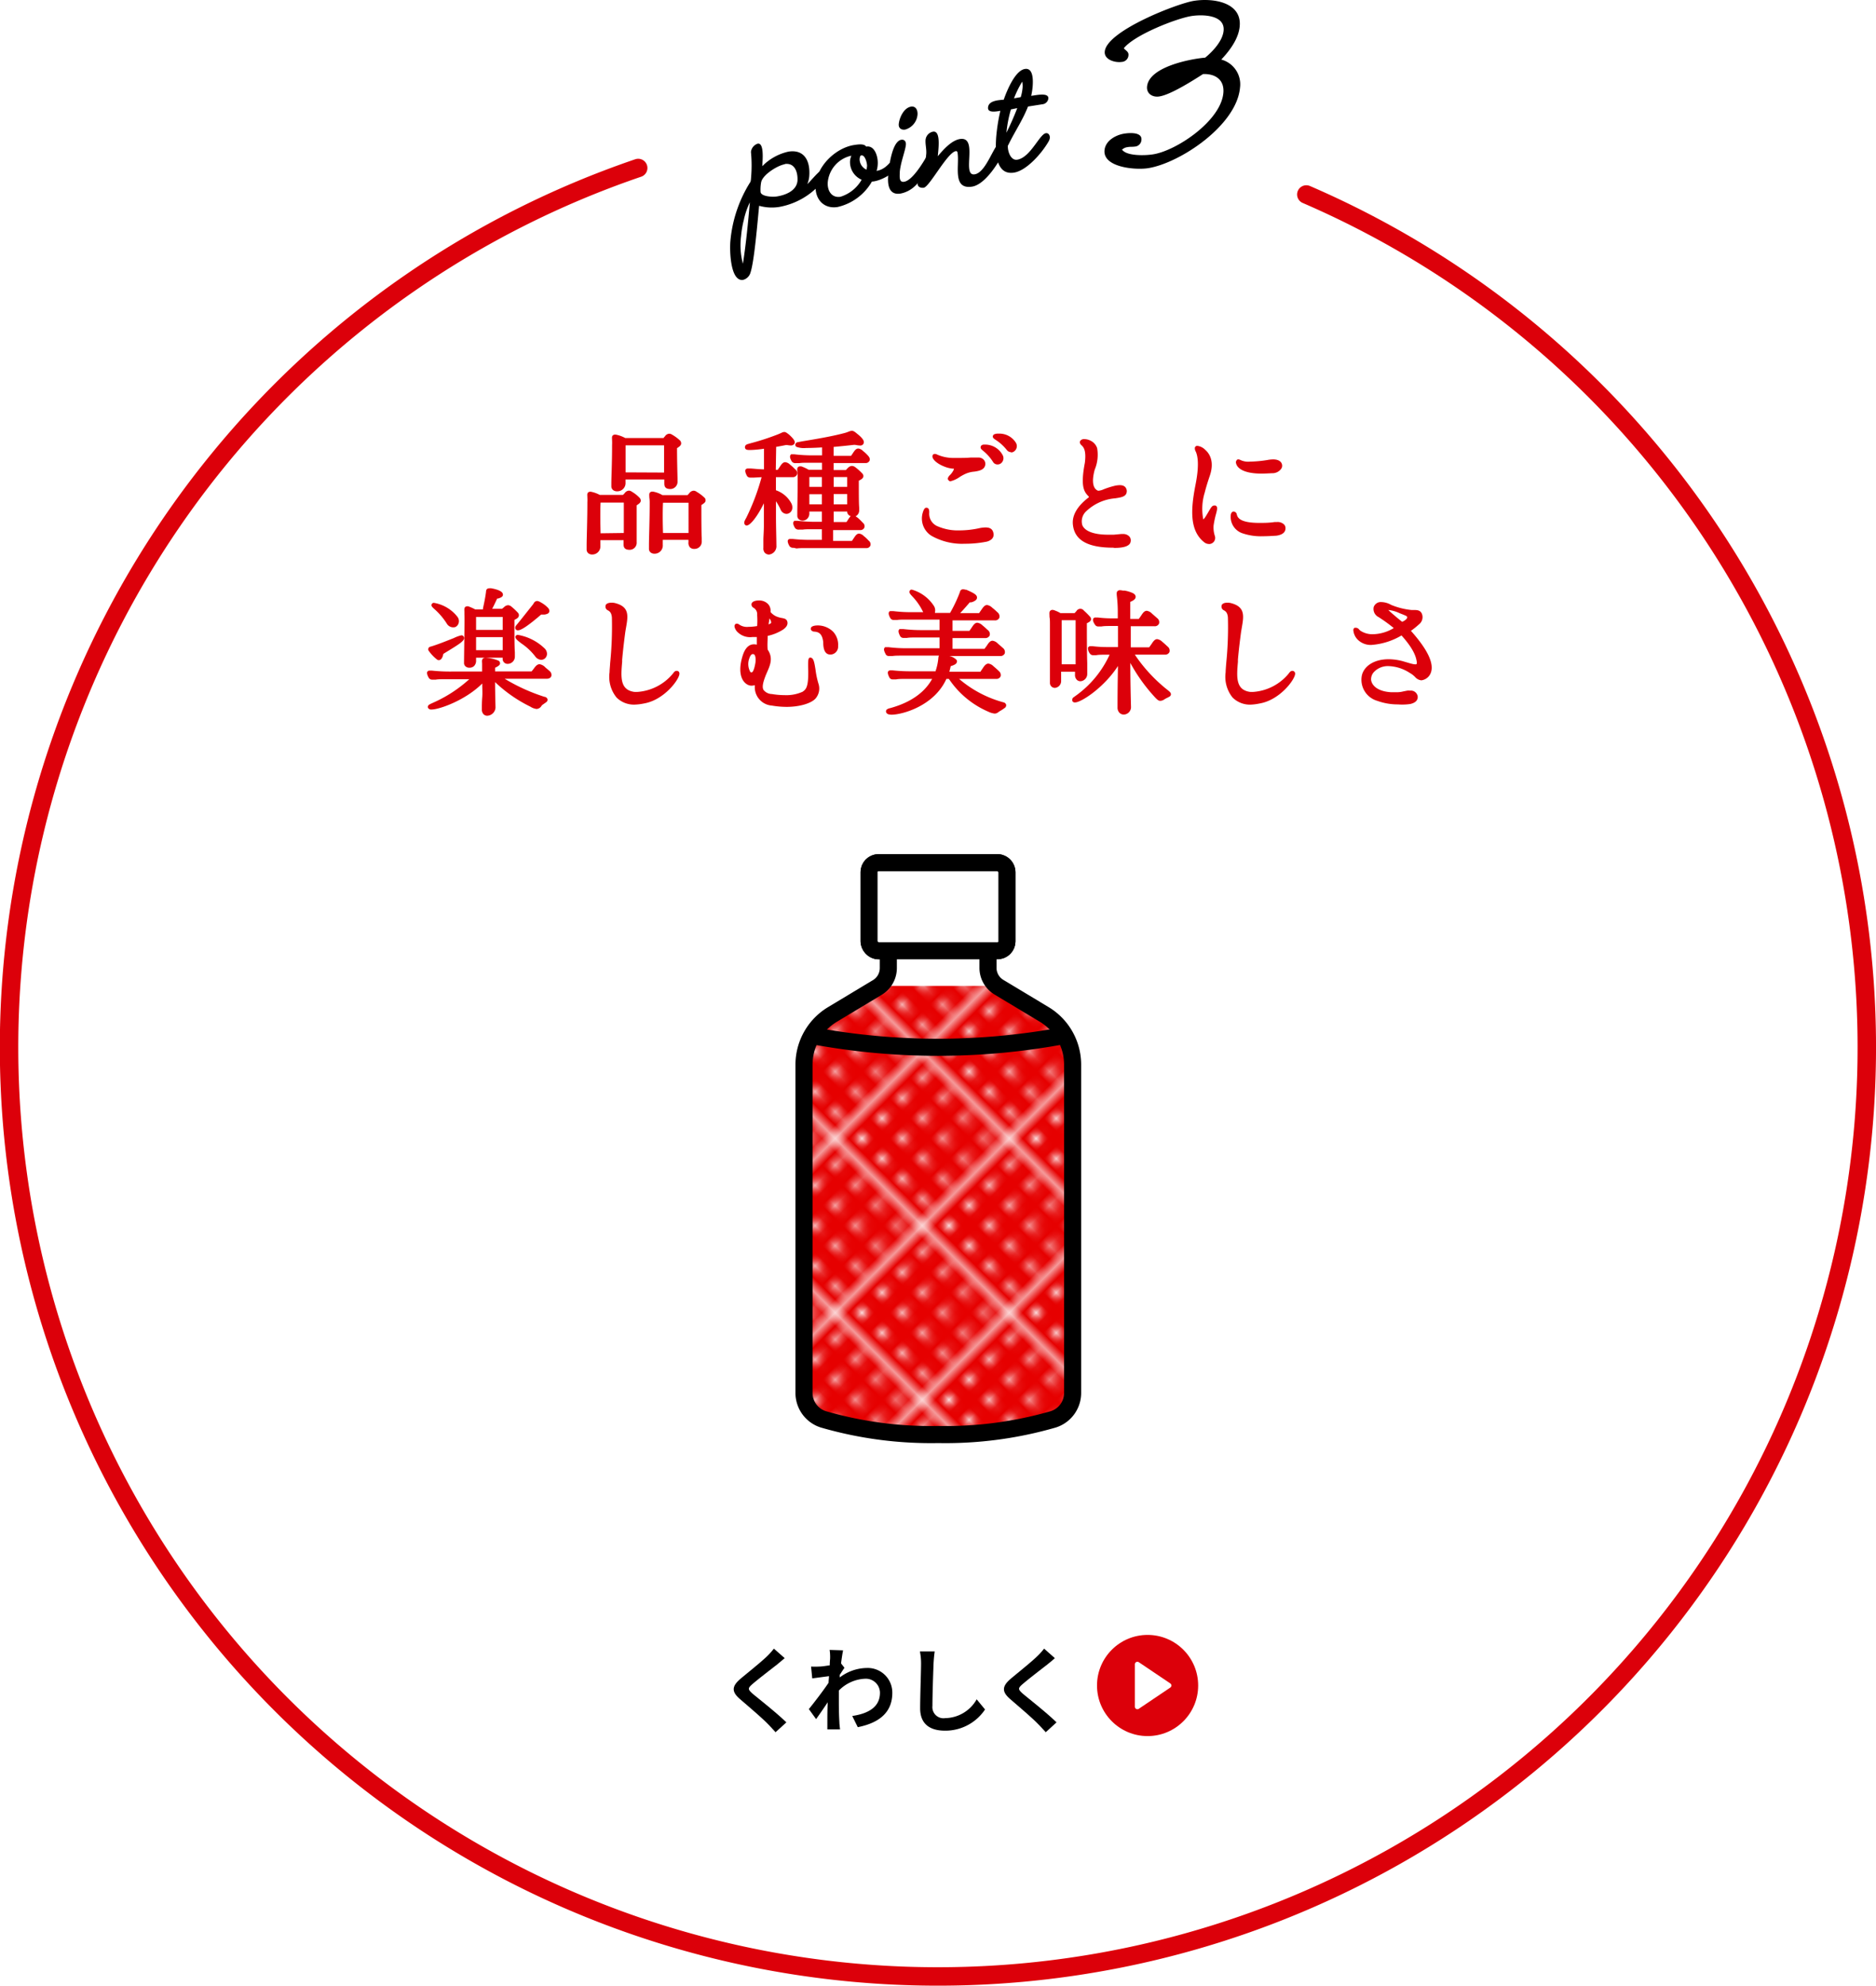 <svg xmlns="http://www.w3.org/2000/svg" xmlns:xlink="http://www.w3.org/1999/xlink" viewBox="0 0 305.27 323.04"><defs><style>.cls-1,.cls-9{fill:#fff;}.cls-2,.cls-4,.cls-8{fill:none;}.cls-3{fill:#e60000;}.cls-4{stroke:#dc000a;stroke-linecap:round;stroke-width:3px;}.cls-4,.cls-8,.cls-9{stroke-miterlimit:10;}.cls-5{fill:#dc000a;}.cls-6{clip-path:url(#clip-path);}.cls-7{fill:url(#新規パターンスウォッチ_2);}.cls-8,.cls-9{stroke:#000;stroke-width:2.78px;}</style><clipPath id="clip-path"><rect class="cls-1" x="120.94" y="160.39" width="63.54" height="80.36"/></clipPath><pattern id="新規パターンスウォッチ_2" data-name="新規パターンスウォッチ 2" width="12.4" height="12.4" patternTransform="matrix(1.09, -1.09, 1.09, 1.09, -33.06, 185.22)" patternUnits="userSpaceOnUse" viewBox="0 0 12.4 12.4"><rect class="cls-2" width="12.4" height="12.4"/><rect class="cls-3" width="12.4" height="12.4"/><circle class="cls-1" cx="7.75" cy="1.55" r="0.58"/><circle class="cls-1" cx="10.85" cy="1.55" r="0.58"/><circle class="cls-1" cx="1.55" cy="1.55" r="0.58"/><circle class="cls-1" cx="4.65" cy="1.55" r="0.58"/><circle class="cls-1" cx="7.75" cy="4.65" r="0.58"/><circle class="cls-1" cx="10.85" cy="4.65" r="0.58"/><circle class="cls-1" cx="1.55" cy="4.65" r="0.58"/><circle class="cls-1" cx="4.65" cy="4.65" r="0.58"/><circle class="cls-1" cx="7.75" cy="7.75" r="0.58"/><circle class="cls-1" cx="10.85" cy="7.75" r="0.58"/><circle class="cls-1" cx="1.55" cy="7.75" r="0.58"/><circle class="cls-1" cx="4.65" cy="7.75" r="0.58"/><circle class="cls-1" cx="7.75" cy="10.85" r="0.58"/><circle class="cls-1" cx="10.85" cy="10.85" r="0.58"/><circle class="cls-1" cx="1.55" cy="10.85" r="0.58"/><circle class="cls-1" cx="4.65" cy="10.85" r="0.58"/></pattern></defs><g id="レイヤー_2" data-name="レイヤー 2"><g id="layer1"><path class="cls-1" d="M103.85,27.33a151.15,151.15,0,1,0,108.72,4.31"/><path class="cls-4" d="M103.85,27.33a151.15,151.15,0,1,0,108.72,4.31"/><path d="M134.48,28.66a11.78,11.78,0,0,1-7.64,5,7.63,7.63,0,0,1-3.31-.18c-.22,2.12-.77,9-1.41,10.87a1.68,1.68,0,0,1-1.19,1.18c-2.07.33-2.22-4.67-2.08-6.29a21.53,21.53,0,0,1,3.28-9.68,2.89,2.89,0,0,0,.08-.58,22.77,22.77,0,0,0,0-4.13.5.5,0,0,1,0-.21,1.6,1.6,0,0,1,1.09-1.27c1.11-.18.77,2.92.74,3.67a8.56,8.56,0,0,1,4.25-2.37c2.65-.42,3.6,1.59,3.39,4.06a4.47,4.47,0,0,1-.31,1.22c.59-.52,2-2.34,2.62-2.43a.59.59,0,0,1,.69.66A.9.9,0,0,1,134.48,28.66Zm-13.41,7a16.25,16.25,0,0,0-.48,2.77,11.66,11.66,0,0,0,.3,4.48c.52-3.34.84-6.68,1.13-10A13.21,13.21,0,0,0,121.07,35.62Zm6.61-8.93c-1.1.17-3.54,1.65-3.82,2.9a7.28,7.28,0,0,0-.1.8,7.5,7.5,0,0,0,0,.82c.14.75,2,.82,2.66.71,1.28-.2,3.2-.86,3.35-2.55C129.85,27.9,129.26,26.44,127.68,26.69Z"/><path d="M141.88,29.54a8.66,8.66,0,0,1-5.59,4.14c-2.27.36-3.76-1.32-3.56-3.65.27-3.16,3.37-6,6.26-6.44.59-.09,1.65-.26,1.95.26,1.45-.26,2,1.77,1.88,3a4,4,0,0,1-.18.95c1.79-.28,2.42-2,3.1-2.08a.53.53,0,0,1,.63.61C146.22,28,143.24,29.5,141.88,29.54Zm-3.56-3.33a2.65,2.65,0,0,1,.22-.88,4.89,4.89,0,0,0-3.84,4.28c-.12,1.4.63,2.63,2.07,2.4a6,6,0,0,0,3.44-2.77A3.13,3.13,0,0,1,138.32,26.21Zm1.85-.93c-.24,0-.27.43-.29.61A1.87,1.87,0,0,0,141,27.6a4.41,4.41,0,0,0,.09-.62C141.09,26.48,140.76,25.19,140.17,25.28Z"/><path d="M148.74,30.4a4.66,4.66,0,0,1-2.2,1.09c-1.86.3-2.16-1.36-2-3,.09-1.15.57-5.5,2.12-5.75.52-.08.79.3.75.8-.09,1-.91,3-1,4.55,0,.65-.14,1.62.72,1.48,1.38-.22,3.14-3.22,3.78-4.34a1.4,1.4,0,0,1,.8-.63.55.55,0,0,1,.66.64C152.19,26.67,149.84,29.41,148.74,30.4Zm-1.44-9.32c-.62.1-1.11-.22-1.05-.9.09-1,.81-2.64,2-2.83.79-.12,1.11.6,1.05,1.32A2.76,2.76,0,0,1,147.3,21.08Z"/><path d="M163.62,24.09c-.81,2-3.22,5.92-5.43,6.27-3.24.51-2.06-3.36-2.36-5.4,0-.17-.06-.41-.3-.37-1.38.22-4.27,5.8-5.21,5.95-.44.07-1-.09-1-.66a2.22,2.22,0,0,1,.46-.92,13.31,13.31,0,0,0,.94-3.9c.07-.79-.17-1.57-.11-2.32a1.51,1.51,0,0,1,1.21-1.32c1.34-.22.86,3,.78,4,.91-1.1,2.26-2.59,3.6-2.8,3.1-.49.19,6.09,2.4,5.74,2-.31,3.2-5.25,4.44-5.44.45-.07.69.24.65.71A2.2,2.2,0,0,1,163.62,24.09Z"/><path d="M164,23.68c-.05.93.46,2.47,1.53,2.3,2.14-.34,3.62-4.14,4.65-4.31.45-.07.69.36.65.79a1.53,1.53,0,0,1-.18.52c-1.08,1.9-3.57,4.77-5.64,5.1-3.07.49-3.09-3.58-2.89-5.95a30.11,30.11,0,0,1,.66-4.1c-.62.1-2.11.41-2-.56.1-1.15,1.83-1.18,2.55-1.25.5-1.43,1.84-4.75,3.45-5,1.38-.22,1.34,1.88,1.25,2.92a10.9,10.9,0,0,1-.23,1.45c.72-.08,2.88-.6,2.79.44a1.07,1.07,0,0,1-.83.91l-2.48.39c-.87,2.23-2.19,4.14-3.22,6.28Zm.5-5.88a20.27,20.27,0,0,0-.73,3.79c.65-1.3,1.24-2.64,1.76-4Zm1.6-2a7.56,7.56,0,0,0,.29-1.43,3.6,3.6,0,0,0-.05-1.09A16.51,16.51,0,0,0,165,16Z"/><path d="M186.83,27.36c-2.07.33-7.34-.12-7.1-2.9.14-1.62,1.91-2.52,3.21-2.72.86-.14,2.91-.28,2.8,1a1.15,1.15,0,0,1-1.11,1.11c-.39.06-.77,0-1.16.09a1.48,1.48,0,0,0-.93.46l.09,0c.8,1,3.7.92,5,.71,3.83-.6,11.05-5.46,11.44-10,.19-2.2-1.39-3.14-3.31-3.06-1.75,1.12-5.26,3.35-7.11,3.64-1,.17-2.09-.37-2-1.58.28-3.28,7.23-4.55,9.46-4.73,1.23-1,2.87-2.75,3-4.41.22-2.55-3.38-2.65-5.24-2.36-2.45.39-9.27,3.06-11,5.24.27.36.81.54.76,1.12a1.15,1.15,0,0,1-1.07,1.1c-1.08.17-2.91-.34-2.79-1.68C180.08,5,191.64.55,194.27.14c3.06-.49,7.8.18,7.46,4.12-.17,2-1.57,3.92-3,5.43a4.17,4.17,0,0,1,3.05,4.56C201.24,20.4,192,26.54,186.83,27.36Z"/><path class="cls-5" d="M96.37,90.21a1,1,0,0,1-.61-.18.78.78,0,0,1-.3-.62s0-.27,0-.6c0-1.25.12-4.17.12-7.1a7.37,7.37,0,0,0,0-.75c0-.38-.07-.63.1-.82A.49.49,0,0,1,96,80l.15,0a5,5,0,0,1,1.45.52h3.77l.09-.09.19-.2a.91.91,0,0,1,.69-.41.87.87,0,0,1,.47.17l.13.08a5.4,5.4,0,0,1,1.21,1c.34.56-.09.84-.55,1.14h0c0,2,0,4.42,0,5.45v.52a1.15,1.15,0,0,1-1.13,1.27c-1,0-1-.58-1-1v-.57H97.7c0,.47,0,.83,0,.95A1.32,1.32,0,0,1,96.37,90.21Zm5.14-3.5c0-1,0-2.68,0-3.95v-1H97.73c-.06.85-.06,3,0,5Zm5,3.37a1,1,0,0,1-.61-.18.75.75,0,0,1-.3-.62c0-.06,0-.26,0-.59,0-1.2.12-4,.12-7a5.21,5.21,0,0,0-.06-.76c0-.35-.06-.61.1-.8a.5.5,0,0,1,.38-.15h.12a4.63,4.63,0,0,1,1.53.57h4.1a1.37,1.37,0,0,1,.16-.18l.12-.14a.94.94,0,0,1,.7-.4.84.84,0,0,1,.49.18,6.7,6.7,0,0,1,1.32,1,.54.54,0,0,1,.13.44c0,.28-.3.46-.68.72,0,2,0,4.35.06,5.36v.5a1.17,1.17,0,0,1-1.15,1.27,1,1,0,0,1-.77-.25,1.13,1.13,0,0,1-.24-.86v-.36h-4.18c0,.41,0,.7,0,.82A1.33,1.33,0,0,1,106.54,90.08Zm5.53-3.37V81.79h-4.15c-.06.87-.07,3,0,4.92Zm-11.65-6.78a1,1,0,0,1-.61-.19.78.78,0,0,1-.3-.63s0-.2,0-.45c0-1,.12-3.28.12-6.26a7.1,7.1,0,0,0,0-.73c0-.37-.07-.63.1-.81a.47.47,0,0,1,.36-.15h.15a5.3,5.3,0,0,1,1.53.55H108l0-.06a2.61,2.61,0,0,0,.22-.24.89.89,0,0,1,.69-.4.94.94,0,0,1,.48.17,6.4,6.4,0,0,1,1.33,1c.34.6-.09.88-.55,1.18h0c0,2,.06,4.05.08,4.93,0,.25,0,.41,0,.45a1.18,1.18,0,0,1-1.15,1.27c-1,0-1-.58-1-1v-.56h-6.31v.52A1.33,1.33,0,0,1,100.42,79.93Zm7.67-3.05c0-.88,0-2.3,0-3.43v-1H101.8c0,.77,0,2.44,0,3.82v.58Z"/><path class="cls-5" d="M125.14,90.22a.94.94,0,0,1-.72-.33,1.08,1.08,0,0,1-.2-.76c0-.31,0-.73,0-1.28s.07-1.31.08-2.21V81.88c-1.12,2.28-2.25,3.61-2.79,3.61h-.13l-.16-.13a.44.44,0,0,1-.11-.35c0-.1,0-.2.32-.76a36.45,36.45,0,0,0,2.5-6.62l-1.24.07-.52,0a.72.72,0,0,1-.58-.21s-.49-.8-.25-1.12a.44.44,0,0,1,.36-.15l.39,0c.38,0,1.06.11,2.23.14V73a17.25,17.25,0,0,1-2.19.21c-.46,0-.79,0-.89-.32a.47.47,0,0,1,.19-.53c.08-.07.19-.1.72-.25a40.53,40.53,0,0,0,4.5-1.47l.49-.21a1.07,1.07,0,0,1,.47-.15c.24,0,.4.13.73.38l.11.09v0c.56.52.88.9.88,1.22a.45.45,0,0,1-.14.32.71.71,0,0,1-.54.18,3.55,3.55,0,0,1-.57-.07l-.19,0c-.51.11-1.06.21-1.59.3h0l-.06,3.74h.31l.35-.51c.27-.42.51-.74.88-.74a1.32,1.32,0,0,1,.79.41,7.61,7.61,0,0,1,.79.72.82.82,0,0,1,.34.87.74.74,0,0,1-.71.44h-2.73v2.13a4.48,4.48,0,0,1,2.5,2.11,1.43,1.43,0,0,1,.16.89,1,1,0,0,1-.54.74.9.9,0,0,1-.42.1,1.07,1.07,0,0,1-.91-.64,9,9,0,0,0-.78-1.41c0,.83,0,1.65,0,2.46,0,1.71.06,3.33.07,4.72A1.37,1.37,0,0,1,125.14,90.22Zm4-1.1a.76.76,0,0,1-.64-.23s-.49-.74-.25-1.07a.44.44,0,0,1,.35-.14l.36,0a27,27,0,0,0,3.19.15h1.59V86.1h-1.62c-.63,0-1.12,0-1.48.06l-.6,0a.75.75,0,0,1-.64-.22s-.52-.75-.24-1.09l.09-.12h.22l.32,0a26,26,0,0,0,3.26.16h.69V83.22H131.7v.23a1.23,1.23,0,0,1-.33.93,1.09,1.09,0,0,1-.76.32.94.94,0,0,1-.58-.19.74.74,0,0,1-.29-.6v-.49c0-.88.06-2.86.06-6a4.68,4.68,0,0,0-.05-.55c0-.35-.09-.64.09-.85a.45.45,0,0,1,.36-.15l.19,0a7.24,7.24,0,0,1,1.19.55h2.18V75.28H131.6c-.64,0-1.13,0-1.5.06l-.59,0a.72.72,0,0,1-.64-.23s-.51-.74-.23-1.09l.09-.11.21,0,.31,0a25.22,25.22,0,0,0,3.26.17h1.26V72.79c-1,.06-1.9.09-2.57.09a3.68,3.68,0,0,1-1.57-.17.4.4,0,0,1-.22-.38.47.47,0,0,1,.36-.39c.1,0,.34-.07,1-.18,1.52-.25,4.68-.76,6.83-1.36.23-.07.4-.14.53-.19a1.4,1.4,0,0,1,.48-.12c.28,0,.48.15.87.48,1.1.85,1.09,1.26,1.09,1.39a.55.55,0,0,1-.23.42.6.6,0,0,1-.37.1,4.42,4.42,0,0,1-.76-.1,2.11,2.11,0,0,0-.34,0c-.85.1-2,.22-3.22.33v1.45h2.84l.33-.49c.26-.4.49-.7.85-.7a1.23,1.23,0,0,1,.76.4,5.22,5.22,0,0,1,.76.7c.32.32.41.62.31.87a.68.68,0,0,1-.7.39h-5.15v1.14h2l0,0a3.19,3.19,0,0,1,.32-.34,1,1,0,0,1,.66-.33,1,1,0,0,1,.52.19,8.45,8.45,0,0,1,1.2,1.08.57.57,0,0,1,.13.5c-.07.28-.35.43-.59.56l-.14.07c0,2.22,0,3.67.06,4.36v.44a1.07,1.07,0,0,1-.59,1,4,4,0,0,1,.37.25,8.6,8.6,0,0,1,.73.71l.09.09a.71.71,0,0,1,.24.79.7.7,0,0,1-.7.4h-4.38v1.76h3.06l.33-.49c.27-.41.49-.7.84-.7a1.29,1.29,0,0,1,.76.4,6.12,6.12,0,0,1,.74.69l.08.08a.72.72,0,0,1,.25.79.69.69,0,0,1-.71.4h-9.79c-.65,0-1.13,0-1.49.06Zm8.6-4.19a5.49,5.49,0,0,0,.31-.47,3,3,0,0,1,.38-.49.78.78,0,0,1-.36-.22.77.77,0,0,1-.22-.53h-2.19v1.71Zm.11-2.88V80.38h-2.19v1.67Zm-4.11,0V80.4H131.7v1.65Zm4.11-2.84v-1.6h-2.19v1.6Zm-4.11,0v-1.6H131.7v1.6Z"/><path class="cls-5" d="M157,88.46a10.11,10.11,0,0,1-5.46-1.31,3.32,3.32,0,0,1-1.36-3.83c.22-.72.47-.72.56-.72h0c.46,0,.47.47.47.78a2.21,2.21,0,0,0,1.46,2.28,8.21,8.21,0,0,0,3.43.63,15.18,15.18,0,0,0,3.16-.34,5.22,5.22,0,0,1,1.12-.14c.77,0,1.19.31,1.29,1a1,1,0,0,1-.33.93,2,2,0,0,1-1,.42A17.56,17.56,0,0,1,157,88.46Zm-2.51-10.2-.17-.15a.38.38,0,0,1-.06-.37,1.22,1.22,0,0,1,.29-.42,3.06,3.06,0,0,0,.61-.83.42.42,0,0,0,.06-.25l-.25,0a5.76,5.76,0,0,1-.81-.16c-1.55-.48-2.46-1.32-2.43-1.85a.38.38,0,0,1,.31-.38l.12,0a.75.75,0,0,1,.33.1,6.52,6.52,0,0,0,2.46.55c.27,0,.6,0,.95,0,.64,0,1.38,0,2-.06l1.27,0a1.13,1.13,0,0,1,1,.47,1,1,0,0,1,.1.92c-.24.67-1.11.81-1.75.9a4.32,4.32,0,0,0-1.61.45,8.07,8.07,0,0,0-.73.41,4.46,4.46,0,0,1-1.57.72Zm7.82-2.7a.83.83,0,0,1-.72-.41A7.51,7.51,0,0,0,160,73.36c-.28-.24-.45-.38-.43-.61a.41.41,0,0,1,.22-.34.72.72,0,0,1,.42-.08,3.23,3.23,0,0,1,2.94,1.7,1.05,1.05,0,0,1-.38,1.42A.89.89,0,0,1,162.33,75.56Zm2.21-2a.87.87,0,0,1-.68-.34,7.33,7.33,0,0,0-1.81-1.65c-.28-.19-.47-.31-.48-.54a.43.43,0,0,1,.19-.35,1.51,1.51,0,0,1,.74-.13A3.14,3.14,0,0,1,165.29,72a1.06,1.06,0,0,1-.27,1.44A.87.87,0,0,1,164.54,73.61Z"/><path class="cls-5" d="M181.13,89.1c-4.08,0-6.22-1.19-6.53-3.63-.22-1.56.65-3.1,2.58-4.57l0,0V80.8c-.71-.74-1.42-1.46-.65-5.5.27-2.08-.25-2.59-.54-2.86a.72.72,0,0,1-.25-.36.42.42,0,0,1,.07-.39.75.75,0,0,1,.66-.25,2.27,2.27,0,0,1,1,.26,2.06,2.06,0,0,1,1.06,1.21,6.27,6.27,0,0,1-.39,3.49c-.52,1.87-.32,3.12.56,3.44h0a2.52,2.52,0,0,0,.9-.24,13.79,13.79,0,0,1,1.76-.56,4.21,4.21,0,0,1,.85-.11c.76,0,1,.37,1.1.68a1,1,0,0,1-.09.8c-.28.43-.9.53-1.75.66a7.74,7.74,0,0,0-4.71,2.1,2.22,2.22,0,0,0-.64,2.27c.42,1,1.92,1.55,4.21,1.55h.65l.25,0,1.18-.11a1.62,1.62,0,0,1,.3,0,1.34,1.34,0,0,1,1.06.4.93.93,0,0,1,.22.79c-.1,1-1.81,1.06-2.63,1.07Z"/><path class="cls-5" d="M196.7,88.5a1.23,1.23,0,0,1-.78-.31c-2.38-1.9-2.11-5.38-1.47-8.87l.05-.26c.2-1,.8-4,.08-5.59a1,1,0,0,1-.14-.67.43.43,0,0,1,.25-.25.57.57,0,0,1,.24,0,2.17,2.17,0,0,1,1.21.65c.63.55,1.56,1.85.69,4.3-.34,1-.6,1.87-.8,2.66a9,9,0,0,0-.26,4.16.6.6,0,0,0,.06.18,4,4,0,0,0,.38-.5l.39-.65c.48-.83.64-1.11,1-1.11h.07l.1,0c.43.16.29.68.1,1.4a14.81,14.81,0,0,0-.39,1.86,4.4,4.4,0,0,0,.2,1.67,1,1,0,0,1-.94,1.34Zm8.82-1.26a9.3,9.3,0,0,1-3.25-.45,2.81,2.81,0,0,1-2-2.92c0-.28.15-.63.44-.65h0a.55.55,0,0,1,.55.5c.13.44.41,1.35,3.68,1.35.72,0,1.56,0,2.48-.14l.37,0a1.49,1.49,0,0,1,1.15.39.83.83,0,0,1,.24.65c0,.37-.19,1-1.48,1.18C206.9,87.2,206.17,87.24,205.52,87.24Zm-.2-10.19c-3.57,0-4.1-1.28-4.18-1.67a.54.54,0,0,1,.25-.64l.05,0h.1a.7.7,0,0,1,.29.09,3,3,0,0,0,1.58.27,19.82,19.82,0,0,0,2.82-.26,5.37,5.37,0,0,1,.93-.1c1.06,0,1.35.5,1.42.72a.86.86,0,0,1-.09.79,1.73,1.73,0,0,1-1.28.73C206.53,77,205.89,77.05,205.32,77.05Z"/><path class="cls-5" d="M79.3,116.44a.83.83,0,0,1-.63-.26,1.06,1.06,0,0,1-.26-.75s0-.11,0-.24c0-.32,0-1,.06-1.74s0-1.47,0-2.25c-2.76,2.75-7,4.23-8.25,4.23a.59.59,0,0,1-.54-.22.4.4,0,0,1,0-.41c.08-.14.23-.22.85-.5a21.89,21.89,0,0,0,5.83-3.8H72.55c-.74,0-1.27,0-1.64.07l-.52,0a.67.67,0,0,1-.57-.22h0s-.51-.77-.26-1.1a.43.43,0,0,1,.35-.15l.37,0a27.66,27.66,0,0,0,3.17.15h5c0-.35,0-.69,0-1l0-.2c0-.37-.08-.66.1-.87a.55.55,0,0,1,.44-.17h.1a6.41,6.41,0,0,1,2,.46.5.5,0,0,1,.28.44c0,.28-.28.47-.81.73,0,.14,0,.34,0,.59h5.94l.3-.37.08-.11c.25-.34.53-.69.92-.69a1.6,1.6,0,0,1,.94.52l.32.27c.13.11.25.21.34.3a.8.8,0,0,1,.31.86c-.06.16-.24.42-.79.42H82.13a30.22,30.22,0,0,0,6.45,2.93c.14,0,.47.13.52.42s-.21.46-.32.53l-.28.2a3.19,3.19,0,0,0-.33.25L88,115a1,1,0,0,1-.69.34,2.41,2.41,0,0,1-1-.37,22.88,22.88,0,0,1-5.75-4c0,1.71.07,3.81.07,4.14A1.41,1.41,0,0,1,79.3,116.44Zm-2.93-7.81a.9.9,0,0,1-.66-.26.7.7,0,0,1-.2-.54c0-1.09.11-7,.06-7.87,0-.12,0-.24,0-.35,0-.38-.06-.65.11-.83a.41.41,0,0,1,.33-.14.62.62,0,0,1,.19,0,8.2,8.2,0,0,1,1.12.5h1.27l0-.17c.14-.63.37-1.67.5-2.71,0-.46.31-.55.53-.55a1.55,1.55,0,0,1,.34,0c.76.14,1.71.41,1.85.87a.51.51,0,0,1,0,.34c-.13.26-.47.36-.77.46l-.14,0-.16.34c-.19.41-.43.91-.65,1.33h1.6l0,0A3.14,3.14,0,0,1,82,98.8a1,1,0,0,1,.66-.34.85.85,0,0,1,.5.18,10.1,10.1,0,0,1,1.15,1.08.6.6,0,0,1,.11.52c-.08.28-.35.42-.58.54l-.13.07c0,2.55,0,4.32.07,5.28,0,.36,0,.61,0,.74A1.17,1.17,0,0,1,82.63,108a.79.79,0,0,1-.83-.89V107H77.47v.43a1.23,1.23,0,0,1-.33.93A1.1,1.1,0,0,1,76.37,108.63Zm5.43-2.85v-2.13H77.47v2.13Zm0-3.3v-2.11H77.47v2.11ZM71.4,107.4a.46.46,0,0,1-.23-.06,6.64,6.64,0,0,1-1.46-1.54.44.44,0,0,1,.36-.6c1.25-.37,2.77-1,3.77-1.39a5.61,5.61,0,0,1,1.23-.45h.06l.06,0a.48.48,0,0,1,.33.43c0,.53-.79,1-3.17,2.46l-.21.13C72.08,106.73,71.89,107.4,71.4,107.4Zm16.7-.05a1.29,1.29,0,0,1-1-.55,9.58,9.58,0,0,0-2.23-2.1c-.71-.54-1-.78-1-1.11a.42.42,0,0,1,.36-.31h0a8.28,8.28,0,0,1,4.39,2.21,1.22,1.22,0,0,1,.39.92,1,1,0,0,1-.34.71A1,1,0,0,1,88.1,107.35Zm-3.82-4.8a.41.41,0,0,1-.37-.19.48.48,0,0,1,0-.48,1.66,1.66,0,0,1,.25-.33c.31-.37,1-1.24,2.54-3.18l.13-.18a.67.67,0,0,1,.58-.42A1.46,1.46,0,0,1,88,98a4.56,4.56,0,0,1,1.2.92.73.73,0,0,1,.19.55.49.49,0,0,1-.24.35,1.54,1.54,0,0,1-.84.16h-.25C86.1,101.67,84.83,102.55,84.28,102.55Zm-10.59-.49a1.21,1.21,0,0,1-1-.63,10.93,10.93,0,0,0-2-2.34c-.33-.3-.51-.46-.47-.71a.42.42,0,0,1,.28-.3l0,0h.13a6.15,6.15,0,0,1,3.8,2.26,1.15,1.15,0,0,1,.21,1,1,1,0,0,1-.52.66A1,1,0,0,1,73.69,102.06Z"/><path class="cls-5" d="M103.33,114.63a4,4,0,0,1-3-1.15,5.34,5.34,0,0,1-1.14-4.11c0-.34.06-.88.1-1.53a59.44,59.44,0,0,0,.28-7.38c-.07-.81-.37-1-.64-1.16a.65.65,0,0,1-.39-.75c0-.18.21-.5,1-.5a2.26,2.26,0,0,1,.53.06c2.4.6,2.13,2.11,1.8,4q-.06.34-.12.72c-.39,2.92-.5,4.47-.51,4.49l0,.35c-.21,2.44-.39,4.54,1.94,4.89a4.48,4.48,0,0,0,.64,0,8.22,8.22,0,0,0,5.59-2.87l.14-.17c.15-.2.28-.38.56-.38s.45.17.45.46c0,.91-2.47,4.29-5.79,4.85A8.79,8.79,0,0,1,103.33,114.63Z"/><path class="cls-5" d="M128,115a14.43,14.43,0,0,1-2.4-.21,3,3,0,0,1-2.78-3c0-.15,0-.26,0-.32a2.1,2.1,0,0,1-.51.08,1.26,1.26,0,0,1-.47-.08c-1-.36-1.91-1.83-1-4.77.39-1.25,1-1.88,1.86-1.88a1.8,1.8,0,0,1,.45.06c0-.45,0-.92,0-1.24-.23,0-.48,0-.74,0a2.91,2.91,0,0,1-2.57-1c-.2-.29-.5-.83-.17-1.1l.09-.07.18,0a.58.58,0,0,1,.35.14,2.25,2.25,0,0,0,1.5.37,8.68,8.68,0,0,0,1.42-.13,13.12,13.12,0,0,0,0-1.77V100a1.19,1.19,0,0,0-.57-1.11.61.61,0,0,1-.35-.65c.09-.41.69-.55,1.17-.55a2,2,0,0,1,1.51.57,1.61,1.61,0,0,1,.42,1.23c0,.08,0,.12.21.31a2.66,2.66,0,0,0,.74.49,4.07,4.07,0,0,0,.93.26c.37.07.76.15.86.64.06.3,0,.76-.74,1.26a7.67,7.67,0,0,1-2.47,1v.14c0,.48-.08,1.38,0,2.1.92,1.34.41,2.52-.09,3.65-.11.26-.23.52-.32.78-.42,1.12-.49,1.73-.26,2.13a1.77,1.77,0,0,0,1.34.66,12.6,12.6,0,0,0,2.07.18,6.46,6.46,0,0,0,2.94-.55c.49-.35.92-.65.92-3v-.35c-.06-1.88,0-2.15.3-2.21h0c.57,0,.68.7.89,2a13.64,13.64,0,0,0,.47,2.24,2.49,2.49,0,0,1-.47,2.42C132,114.43,130.12,115,128,115Zm-5.48-8.59c-.3,0-.49.38-.59.7a2.63,2.63,0,0,0,.12,2.12c0,.07.13.16.22.16h0a.33.33,0,0,0,.17-.07s.25-.18.47-1.41c.1-.57.06-1.4-.28-1.48Zm2.67-5.78c0,.31-.09.63-.12.95a1.3,1.3,0,0,0,.41-.23,1.09,1.09,0,0,0,0-.13A1,1,0,0,0,125.19,100.62Zm9.89,5.85c-1.07,0-1.11-1.42-1.12-1.87v-.12c-.16-1.57-.91-1.67-1.41-1.73a.7.7,0,0,1-.53-.22l-.08-.11,0-.22c.08-.39.74-.46,1.13-.46a3.59,3.59,0,0,1,2.48,1,3.13,3.13,0,0,1,.83,2.37,1.28,1.28,0,0,1-1.31,1.37Z"/><path class="cls-5" d="M145.09,116.27a1.94,1.94,0,0,1-.53-.07.54.54,0,0,1-.38-.38.44.44,0,0,1,.13-.4,1.43,1.43,0,0,1,.56-.22c1.25-.36,5-1.44,6.81-4.75h-4.17c-.78,0-1.31,0-1.7.08-.21,0-.37,0-.5,0h0a.61.61,0,0,1-.53-.22s-.48-.78-.24-1.1a.43.43,0,0,1,.35-.15l.36,0a26.94,26.94,0,0,0,3.18.15h3.8a9.16,9.16,0,0,0,.46-2.13,1.06,1.06,0,0,1,.1-.42h-5.9c-.76,0-1.29,0-1.67.07l-.5,0a.66.66,0,0,1-.56-.22c0-.06-.5-.78-.23-1.11l.09-.11.23,0,.34,0a23.55,23.55,0,0,0,3.23.17h5.07v-1.75h-3.64c-.75,0-1.28,0-1.66.07l-.51,0a.64.64,0,0,1-.56-.22s-.48-.78-.24-1.1l.09-.12.24,0,.35,0a25.17,25.17,0,0,0,3.21.17h2.72v-1.71h-5.23c-.76,0-1.29,0-1.67.06l-.5,0h0a.66.66,0,0,1-.56-.22h0s-.54-.81-.21-1.14l.09-.08.21,0,.34,0a23.55,23.55,0,0,0,3.23.17h1.64l-.09-.17a9.68,9.68,0,0,0-1.69-2.4c-.32-.35-.5-.55-.45-.8a.38.38,0,0,1,.24-.29l.06,0h.1A6.36,6.36,0,0,1,152,98.63a1.39,1.39,0,0,1,.14,1l0,.08h2.46l.16-.28a22.86,22.86,0,0,0,1.45-3.13.49.49,0,0,1,.51-.43,1.34,1.34,0,0,1,.39.07l.07,0,.05,0h0c1,.43,1.53.72,1.68,1a.55.55,0,0,1-.17.73A1.82,1.82,0,0,1,158,98l-.2,0a1.16,1.16,0,0,0-.13.15c-.28.33-.86,1-1.43,1.6h3.08l.24-.35.14-.2c.29-.43.54-.77.91-.77a1.45,1.45,0,0,1,.83.42c.38.3.6.51.75.65l.13.12a.84.84,0,0,1,.29.9.75.75,0,0,1-.74.41H155v1.71h2.75c.09-.14.15-.23.24-.35l.14-.21c.28-.43.53-.77.91-.77a1.47,1.47,0,0,1,.82.42c.36.29.58.5.73.64l.16.14a.81.81,0,0,1,.29.88.77.77,0,0,1-.75.42H155v1.75h5.2l.4-.55c.28-.44.53-.77.91-.77a1.4,1.4,0,0,1,.82.42l.88.77a.82.82,0,0,1,.28.89.76.76,0,0,1-.75.41h-8.27a2.22,2.22,0,0,1,1.17.62.43.43,0,0,1,.06.4c-.1.3-.46.46-1,.63-.06.31-.14.61-.22.9h5.06c.12-.19.21-.32.37-.55.27-.42.54-.77.92-.77a1.38,1.38,0,0,1,.82.42c.54.45.79.7.9.81a.81.81,0,0,1,.27.85.73.73,0,0,1-.75.41h-6a18.48,18.48,0,0,0,7.25,3.82.55.55,0,0,1,.41.41.54.54,0,0,1-.26.51,6.69,6.69,0,0,1-.63.42l-.19.11-.19.13a.92.92,0,0,1-.6.24,3,3,0,0,1-1-.29,14.7,14.7,0,0,1-6.45-5.35H154C152,114.88,146.78,116.27,145.09,116.27Z"/><path class="cls-5" d="M182.88,116.25a1,1,0,0,1-.72-.29,1.2,1.2,0,0,1-.31-.86v-.42c0-.72,0-2.45.07-6.33-2.21,3.43-5.94,5.93-7,5.93h0a.45.45,0,0,1-.39-.18.44.44,0,0,1,0-.44c0-.12.12-.18.45-.42a16.77,16.77,0,0,0,5.58-6.73h-.31c-.9,0-1.48,0-1.86.08l-.47,0h0a.61.61,0,0,1-.54-.23,1.37,1.37,0,0,1-.34-.9l0-.12.16-.15a.36.36,0,0,1,.25-.06l.34,0a19.88,19.88,0,0,0,2.6.14h1.53v-3.43h-.85c-.88,0-1.45,0-1.83.08l-.47,0a.62.62,0,0,1-.54-.22c-.42-.59-.38-.82-.36-.91l0-.13.15-.14a.39.39,0,0,1,.25-.06l.35,0a20,20,0,0,0,2.62.14h.65V99.52a21.28,21.28,0,0,0-.13-2.35c-.06-.57-.09-.84.09-1a.52.52,0,0,1,.4-.15,2.51,2.51,0,0,1,.46.06l.27,0a5.54,5.54,0,0,1,1.27.37c.46.2.55.47.55.65,0,.39-.45.64-.88.82,0,.38,0,1.19,0,1.44v1.33h1.39l.39-.55c.28-.44.53-.77.91-.77a1.44,1.44,0,0,1,.83.44l.72.63.16.14a.81.81,0,0,1,.28.88.74.74,0,0,1-.76.42H184c0,1.24,0,2.38,0,3.43h3l.39-.55c.29-.44.53-.78.91-.78a1.48,1.48,0,0,1,.83.43c.36.3.58.51.73.65l.15.14a.82.82,0,0,1,.29.88.75.75,0,0,1-.75.42h-4.89a25.37,25.37,0,0,0,5.43,5.83c.25.21.46.38.45.64a.49.49,0,0,1-.25.37l-.38.2a2.88,2.88,0,0,0-.45.25,1.3,1.3,0,0,1-.65.23c-.3,0-.49-.2-.74-.44l-.14-.15a27.87,27.87,0,0,1-4-5.58c0,2.81.06,5.22.11,7.17a1.18,1.18,0,0,1-.33.85A1.21,1.21,0,0,1,182.88,116.25Zm-11.21-4.34a.8.8,0,0,1-.82-.83v-.9c0-1.79,0-5.83,0-8.61,0-.47,0-.87-.07-1.19,0-.52-.07-.83.11-1a.49.49,0,0,1,.37-.16,1.32,1.32,0,0,1,.49.14,4.25,4.25,0,0,1,.81.39h2.31l0,0c.06-.08.16-.19.29-.33a.73.73,0,0,1,1.23-.07,11.83,11.83,0,0,1,1,1,.56.56,0,0,1,.14.47c-.06.26-.31.38-.52.5l-.15.07c0,1.92,0,4.69.06,6.49,0,.88,0,1.53,0,1.74a1.18,1.18,0,0,1-1.11,1.21.83.83,0,0,1-.59-.24,1.13,1.13,0,0,1-.29-.87v-.44h-2.26v1.59A1.11,1.11,0,0,1,171.67,111.91Zm3.36-3.84V105.3c0-1.75,0-3.69,0-4.4h-2.27v7.17Z"/><path class="cls-5" d="M203.63,114.63a4,4,0,0,1-3.06-1.15,5.38,5.38,0,0,1-1.13-4.11c0-.34.05-.88.1-1.53a57.2,57.2,0,0,0,.27-7.38c-.07-.81-.37-1-.63-1.16a.66.66,0,0,1-.4-.75c0-.18.22-.5.95-.5a2.29,2.29,0,0,1,.54.06c2.39.6,2.13,2.11,1.8,4l-.12.72c-.39,2.92-.51,4.47-.51,4.49l0,.35c-.21,2.44-.39,4.54,1.94,4.89a4.48,4.48,0,0,0,.64,0,8.22,8.22,0,0,0,5.59-2.87l.13-.17c.16-.2.29-.38.57-.38a.45.45,0,0,1,.44.46c0,.91-2.46,4.29-5.79,4.85A8.66,8.66,0,0,1,203.63,114.63Z"/><path class="cls-5" d="M227.49,114.6a9.81,9.81,0,0,1-3.37-.58,3.57,3.57,0,0,1-2.52-4.1c.27-1.33,1.72-2.67,4.37-2.67a9,9,0,0,1,2.54.39l.65.19c.23.07.43.13.67.18a2,2,0,0,0,.47.07.3.3,0,0,0,.22-.06s.08-.13,0-.48c-.13-.76-.52-2-2.46-4.16a11.15,11.15,0,0,1-4.86,1.54,3,3,0,0,1-2.19-.78,2.46,2.46,0,0,1-.79-1.65.44.44,0,0,1,.21-.36l.07,0,.17,0a.7.7,0,0,1,.49.28,1.36,1.36,0,0,0,.17.17,3.51,3.51,0,0,0,2.1.6,6.81,6.81,0,0,0,3.37-1,26,26,0,0,0-2.46-1.78,1.48,1.48,0,0,1-.81-1.63,1.22,1.22,0,0,1,1.27-.82,3.41,3.41,0,0,1,1.58.46,11.79,11.79,0,0,0,3.3.83H230c.56,0,1.14,0,1.39.65a1.48,1.48,0,0,1-.48,1.68,13.43,13.43,0,0,1-1.32,1.06c2.78,3.11,3.86,5.44,3.19,6.94a1.89,1.89,0,0,1-1.49,1.11,1.53,1.53,0,0,1-1-.52,3.76,3.76,0,0,0-.88-.68,6.7,6.7,0,0,0-3.43-1.11,3.12,3.12,0,0,0-2.38.93,1.73,1.73,0,0,0-.49,1.32c.12.89,1.05,1.88,3.3,2l.79,0a4.46,4.46,0,0,0,1.17-.14l.61-.12a2.06,2.06,0,0,1,.48,0,1.11,1.11,0,0,1,1.24,1c0,.39-.15.92-1.2,1.17A9,9,0,0,1,227.49,114.6ZM226,99.33c.51.47,1.52,1.33,2.16,1.83.52-.2.85-.55.83-.74s-.15-.23-1.24-.66a5.58,5.58,0,0,0-1.83-.52h0Z"/><rect class="cls-1" x="120.94" y="160.39" width="63.54" height="80.36"/><g class="cls-6"><path class="cls-7" d="M169.86,165l-7.3-4.39a3.67,3.67,0,0,1-1.79-3.15v-1.41a1.41,1.41,0,0,1,1.4-1.41h.15a1.52,1.52,0,0,0,1.53-1.53V141.88a1.53,1.53,0,0,0-1.53-1.53H143a1.54,1.54,0,0,0-1.54,1.53v11.27a1.53,1.53,0,0,0,1.54,1.53h.14a1.41,1.41,0,0,1,1.41,1.41v1.41a3.67,3.67,0,0,1-1.79,3.15l-7.3,4.39a9.54,9.54,0,0,0-4.63,8.17v53.41a4.5,4.5,0,0,0,3.18,4.3,62.92,62.92,0,0,0,18.67,2.46,63.05,63.05,0,0,0,18.68-2.46,4.5,4.5,0,0,0,3.18-4.3V173.21A9.54,9.54,0,0,0,169.86,165Z"/></g><path class="cls-8" d="M169.86,165l-7.3-4.39a3.67,3.67,0,0,1-1.79-3.15v-1.41a1.41,1.41,0,0,1,1.4-1.41h.15a1.52,1.52,0,0,0,1.53-1.53V141.88a1.53,1.53,0,0,0-1.53-1.53H143a1.54,1.54,0,0,0-1.54,1.53v11.27a1.53,1.53,0,0,0,1.54,1.53h.14a1.41,1.41,0,0,1,1.41,1.41v1.41a3.67,3.67,0,0,1-1.79,3.15l-7.3,4.39a9.54,9.54,0,0,0-4.63,8.17v53.41a4.5,4.5,0,0,0,3.18,4.3,62.92,62.92,0,0,0,18.67,2.46,63.05,63.05,0,0,0,18.68-2.46,4.5,4.5,0,0,0,3.18-4.3V173.21A9.54,9.54,0,0,0,169.86,165Z"/><rect class="cls-9" x="141.41" y="140.35" width="22.44" height="14.33" rx="1.53"/><path class="cls-8" d="M173.22,168.46a111.31,111.31,0,0,1-41.17,0"/><path d="M126.45,270.8c-1,.78-3,2.31-4,3.17-.79.69-.78.85,0,1.56,1.13.94,4,3.19,5.51,4.68l-1.76,1.6c-.42-.46-.85-.94-1.3-1.39-.92-.95-3.12-2.82-4.49-4s-1.38-2.07.12-3.33c1.19-1,3.24-2.63,4.25-3.6a11.17,11.17,0,0,0,1.15-1.28l1.76,1.55Z"/><path d="M135,268.42l2.19.07c-.09.42-.21,1.19-.33,2.13l.56.71c-.21.27-.51.76-.77,1.15,0,.14,0,.29,0,.42a7.4,7.4,0,0,1,4.41-1.54,4,4,0,0,1,4.14,4.05c0,3-1.9,4.84-5.62,5.58l-.9-1.82c2.64-.39,4.53-1.47,4.51-3.81a2.3,2.3,0,0,0-2.44-2.25,6.34,6.34,0,0,0-4.25,1.92c0,.44,0,.87,0,1.26,0,1.23,0,2.49.09,3.9,0,.27.06.81.11,1.16h-2.07c0-.33,0-.87,0-1.11,0-1.17,0-2,.06-3.3-.63.94-1.36,2-1.89,2.74l-1.18-1.63c.85-1.05,2.35-3,3.21-4.29,0-.35.06-.71.07-1.07l-2.73.36-.19-1.92a11.4,11.4,0,0,0,1.3,0c.44,0,1.1-.11,1.74-.2,0-.57.06-1,.06-1.15A7.72,7.72,0,0,0,135,268.42Z"/><path d="M151.91,270.68c-.06,1.62-.18,5-.18,6.84a1.81,1.81,0,0,0,2.07,2,6,6,0,0,0,5.13-3.06l1.36,1.65a7.76,7.76,0,0,1-6.51,3.45c-2.46,0-4.05-1.08-4.05-3.64,0-2,.15-6,.15-7.25a9.9,9.9,0,0,0-.19-2l2.41,0C152,269.32,151.94,270.08,151.91,270.68Z"/><path d="M170.42,270.8c-1,.78-3,2.31-4,3.17-.8.69-.78.85,0,1.56,1.12.94,4,3.19,5.5,4.68l-1.75,1.6c-.42-.46-.86-.94-1.31-1.39-.91-.95-3.12-2.82-4.48-4s-1.38-2.07.12-3.33c1.18-1,3.24-2.63,4.24-3.6a10.47,10.47,0,0,0,1.16-1.28l1.75,1.55C171.26,270.13,170.76,270.52,170.42,270.8Z"/><circle class="cls-5" cx="186.74" cy="274.21" r="8.23"/><path class="cls-1" d="M190.43,273.87l-5.12-3.45a.41.41,0,0,0-.64.34v6.9a.41.41,0,0,0,.64.34l5.12-3.45A.41.41,0,0,0,190.43,273.87Z"/></g></g></svg>
